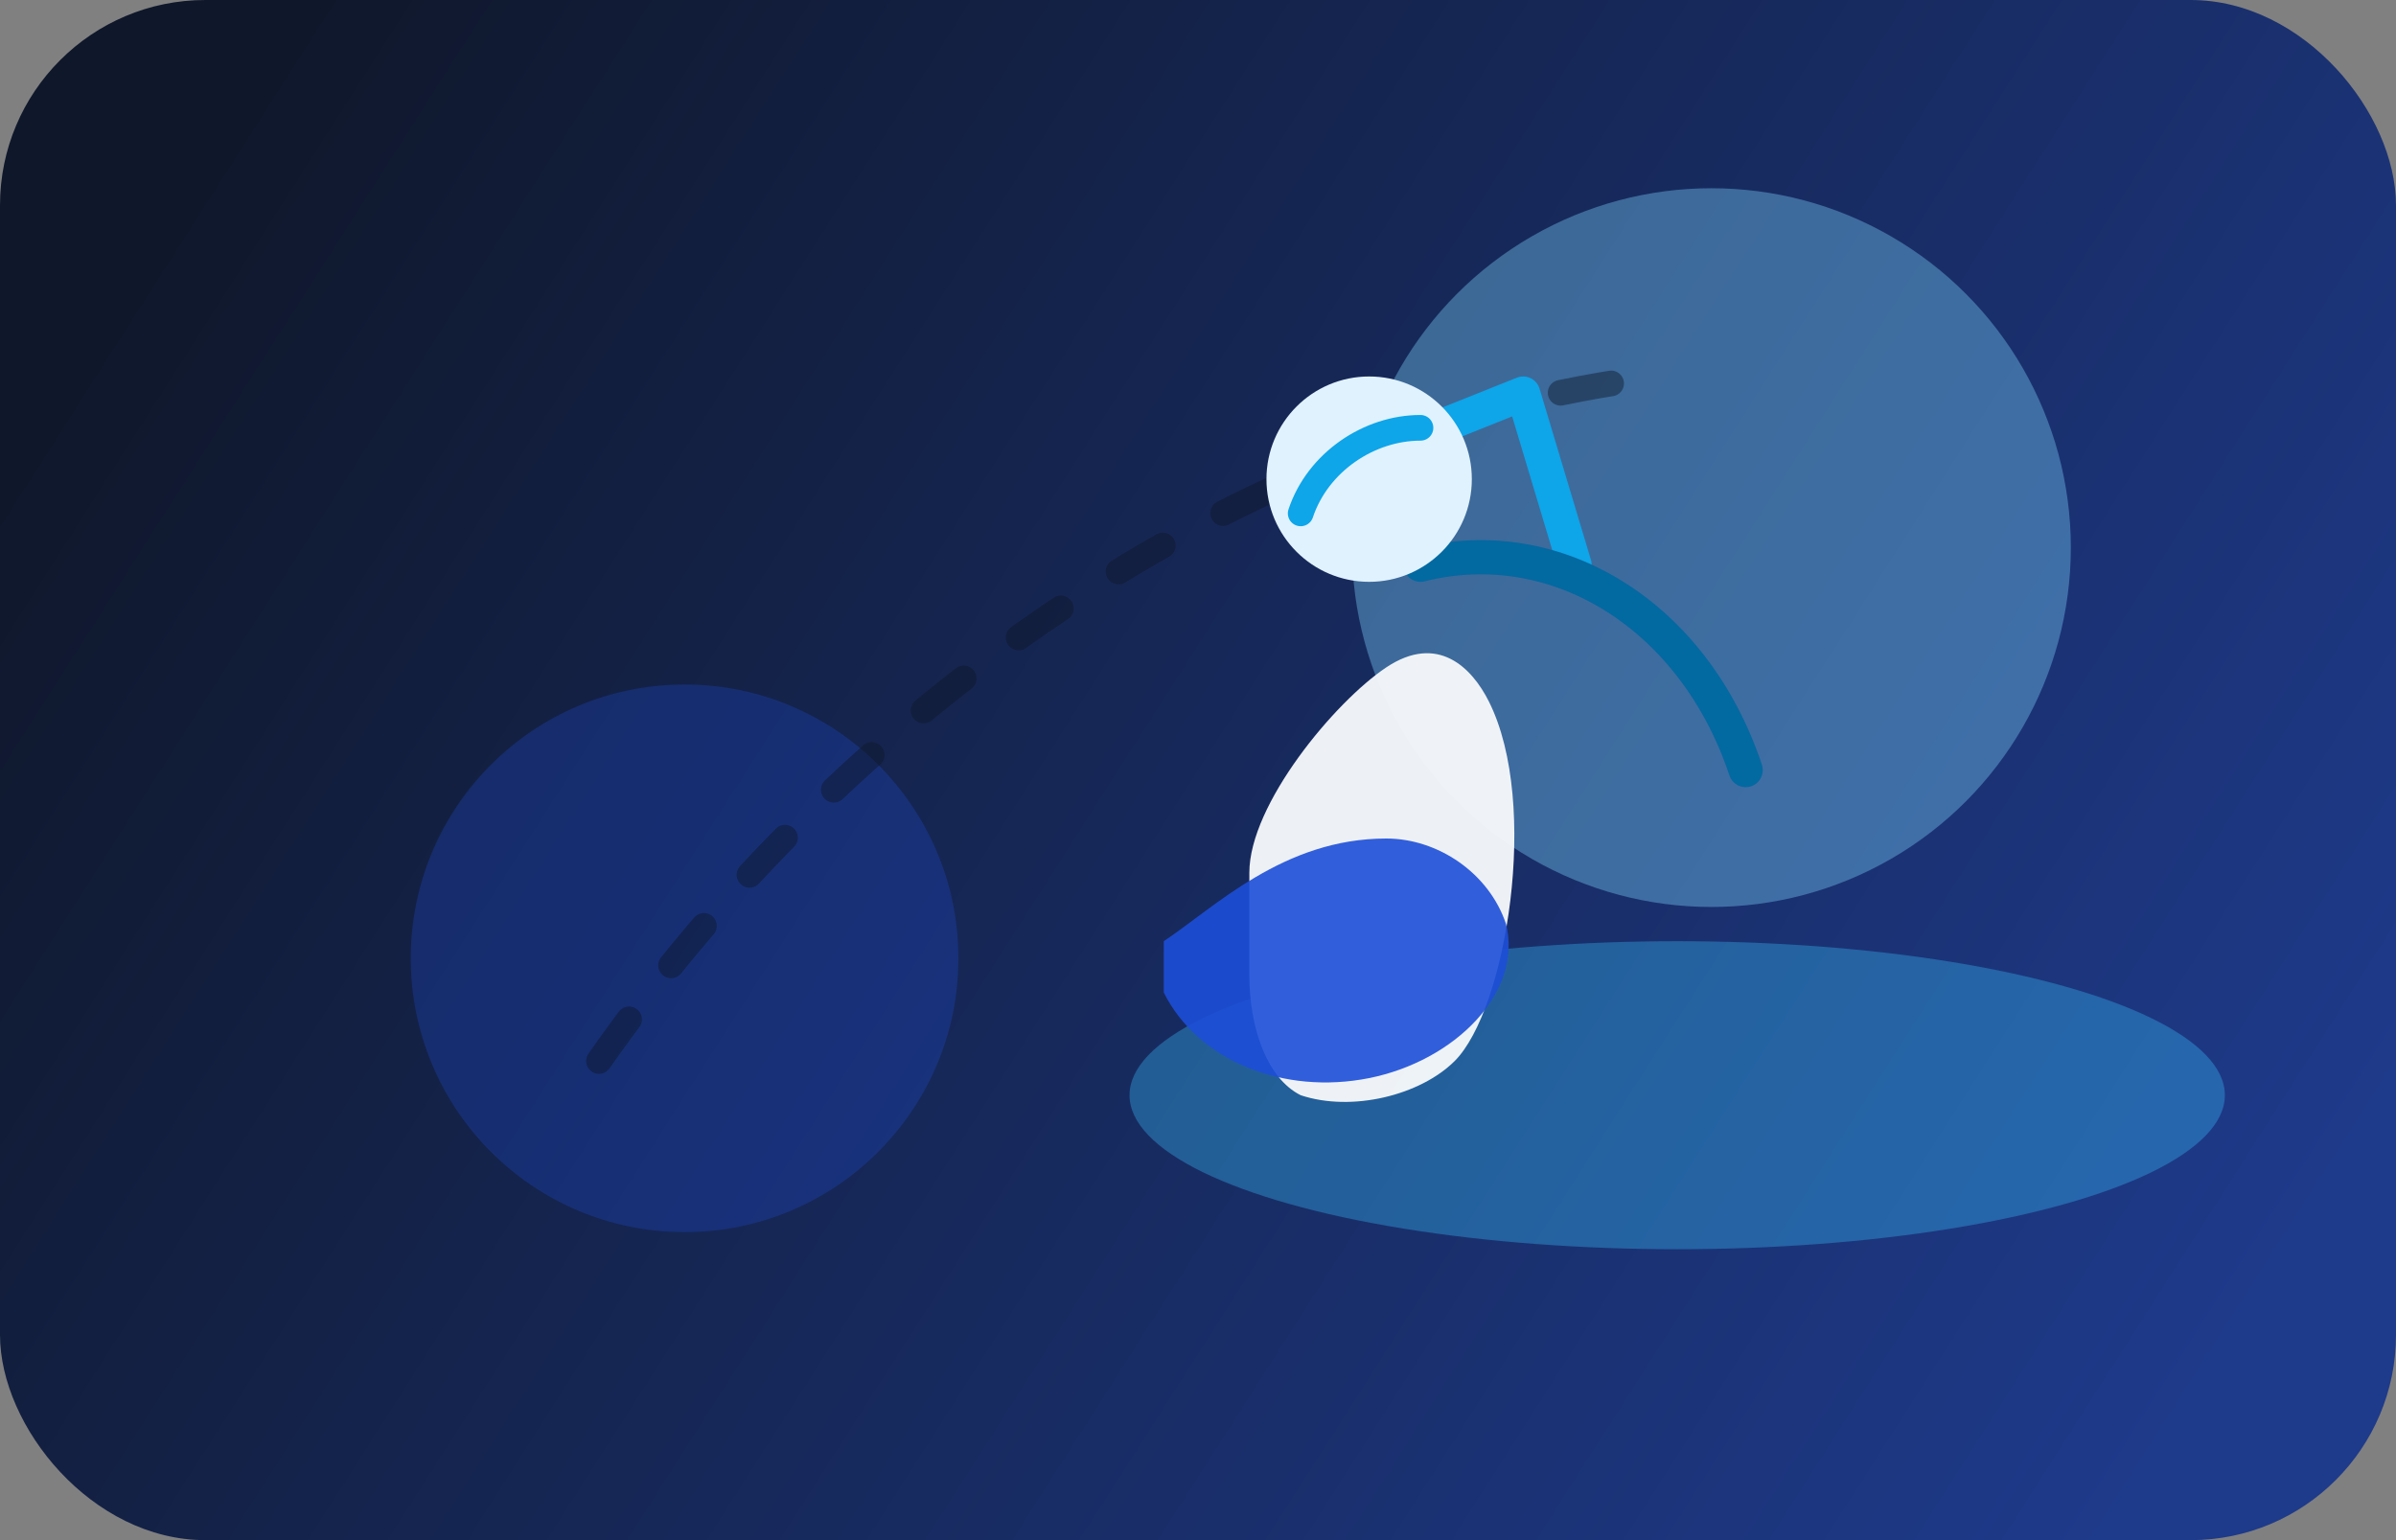 <svg width="280" height="180" viewBox="0 0 280 180" fill="none" xmlns="http://www.w3.org/2000/svg">
  <rect x="0" y="0" width="280" height="180" fill="#808080" stroke="none"/>
  <rect width="280" height="180" rx="24" fill="url(#bg)"/>
  <circle cx="80" cy="112" r="32" fill="#1d4ed8" fill-opacity="0.28"/>
  <circle cx="200" cy="64" r="42" fill="#7dd3fc" fill-opacity="0.38"/>
  <path d="M70 124c28-40 74-74 124-80" stroke="#0f172a" stroke-width="3" stroke-linecap="round" stroke-opacity="0.45" stroke-dasharray="6 8"/>
  <ellipse cx="196" cy="128" rx="64" ry="18" fill="#38bdf8" fill-opacity="0.35"/>
  <path d="M158 54l20-8 6 20" stroke="#0ea5e9" stroke-width="4" stroke-linecap="round" stroke-linejoin="round"/>
  <path d="M204 90c-6-18-22-28-38-24" stroke="#0369a1" stroke-width="4" stroke-linecap="round"/>
  <g transform="translate(104 40)">
    <path d="M42 62c0-8 10-20 16-24 6-4 10 0 12 4 6 12 2 36-4 42-4 4-12 6-18 4-4-2-6-8-6-14z" fill="#f8fafc" fill-opacity="0.95"/>
    <path d="M32 70c6-4 14-12 26-12 6 0 12 4 14 10 2 8-6 16-16 18-10 2-20-2-24-10z" fill="#1d4ed8" fill-opacity="0.9"/>
    <circle cx="56" cy="16" r="12" fill="#e0f2fe"/>
    <path d="M48 20c2-6 8-10 14-10" stroke="#0ea5e9" stroke-width="3" stroke-linecap="round"/>
  </g>
  <defs>
    <linearGradient id="bg" x1="24" y1="16" x2="256" y2="164" gradientUnits="userSpaceOnUse">
      <stop stop-color="#0f172a"/>
      <stop offset="1" stop-color="#1e3a8a"/>
    </linearGradient>
  </defs>
</svg>
